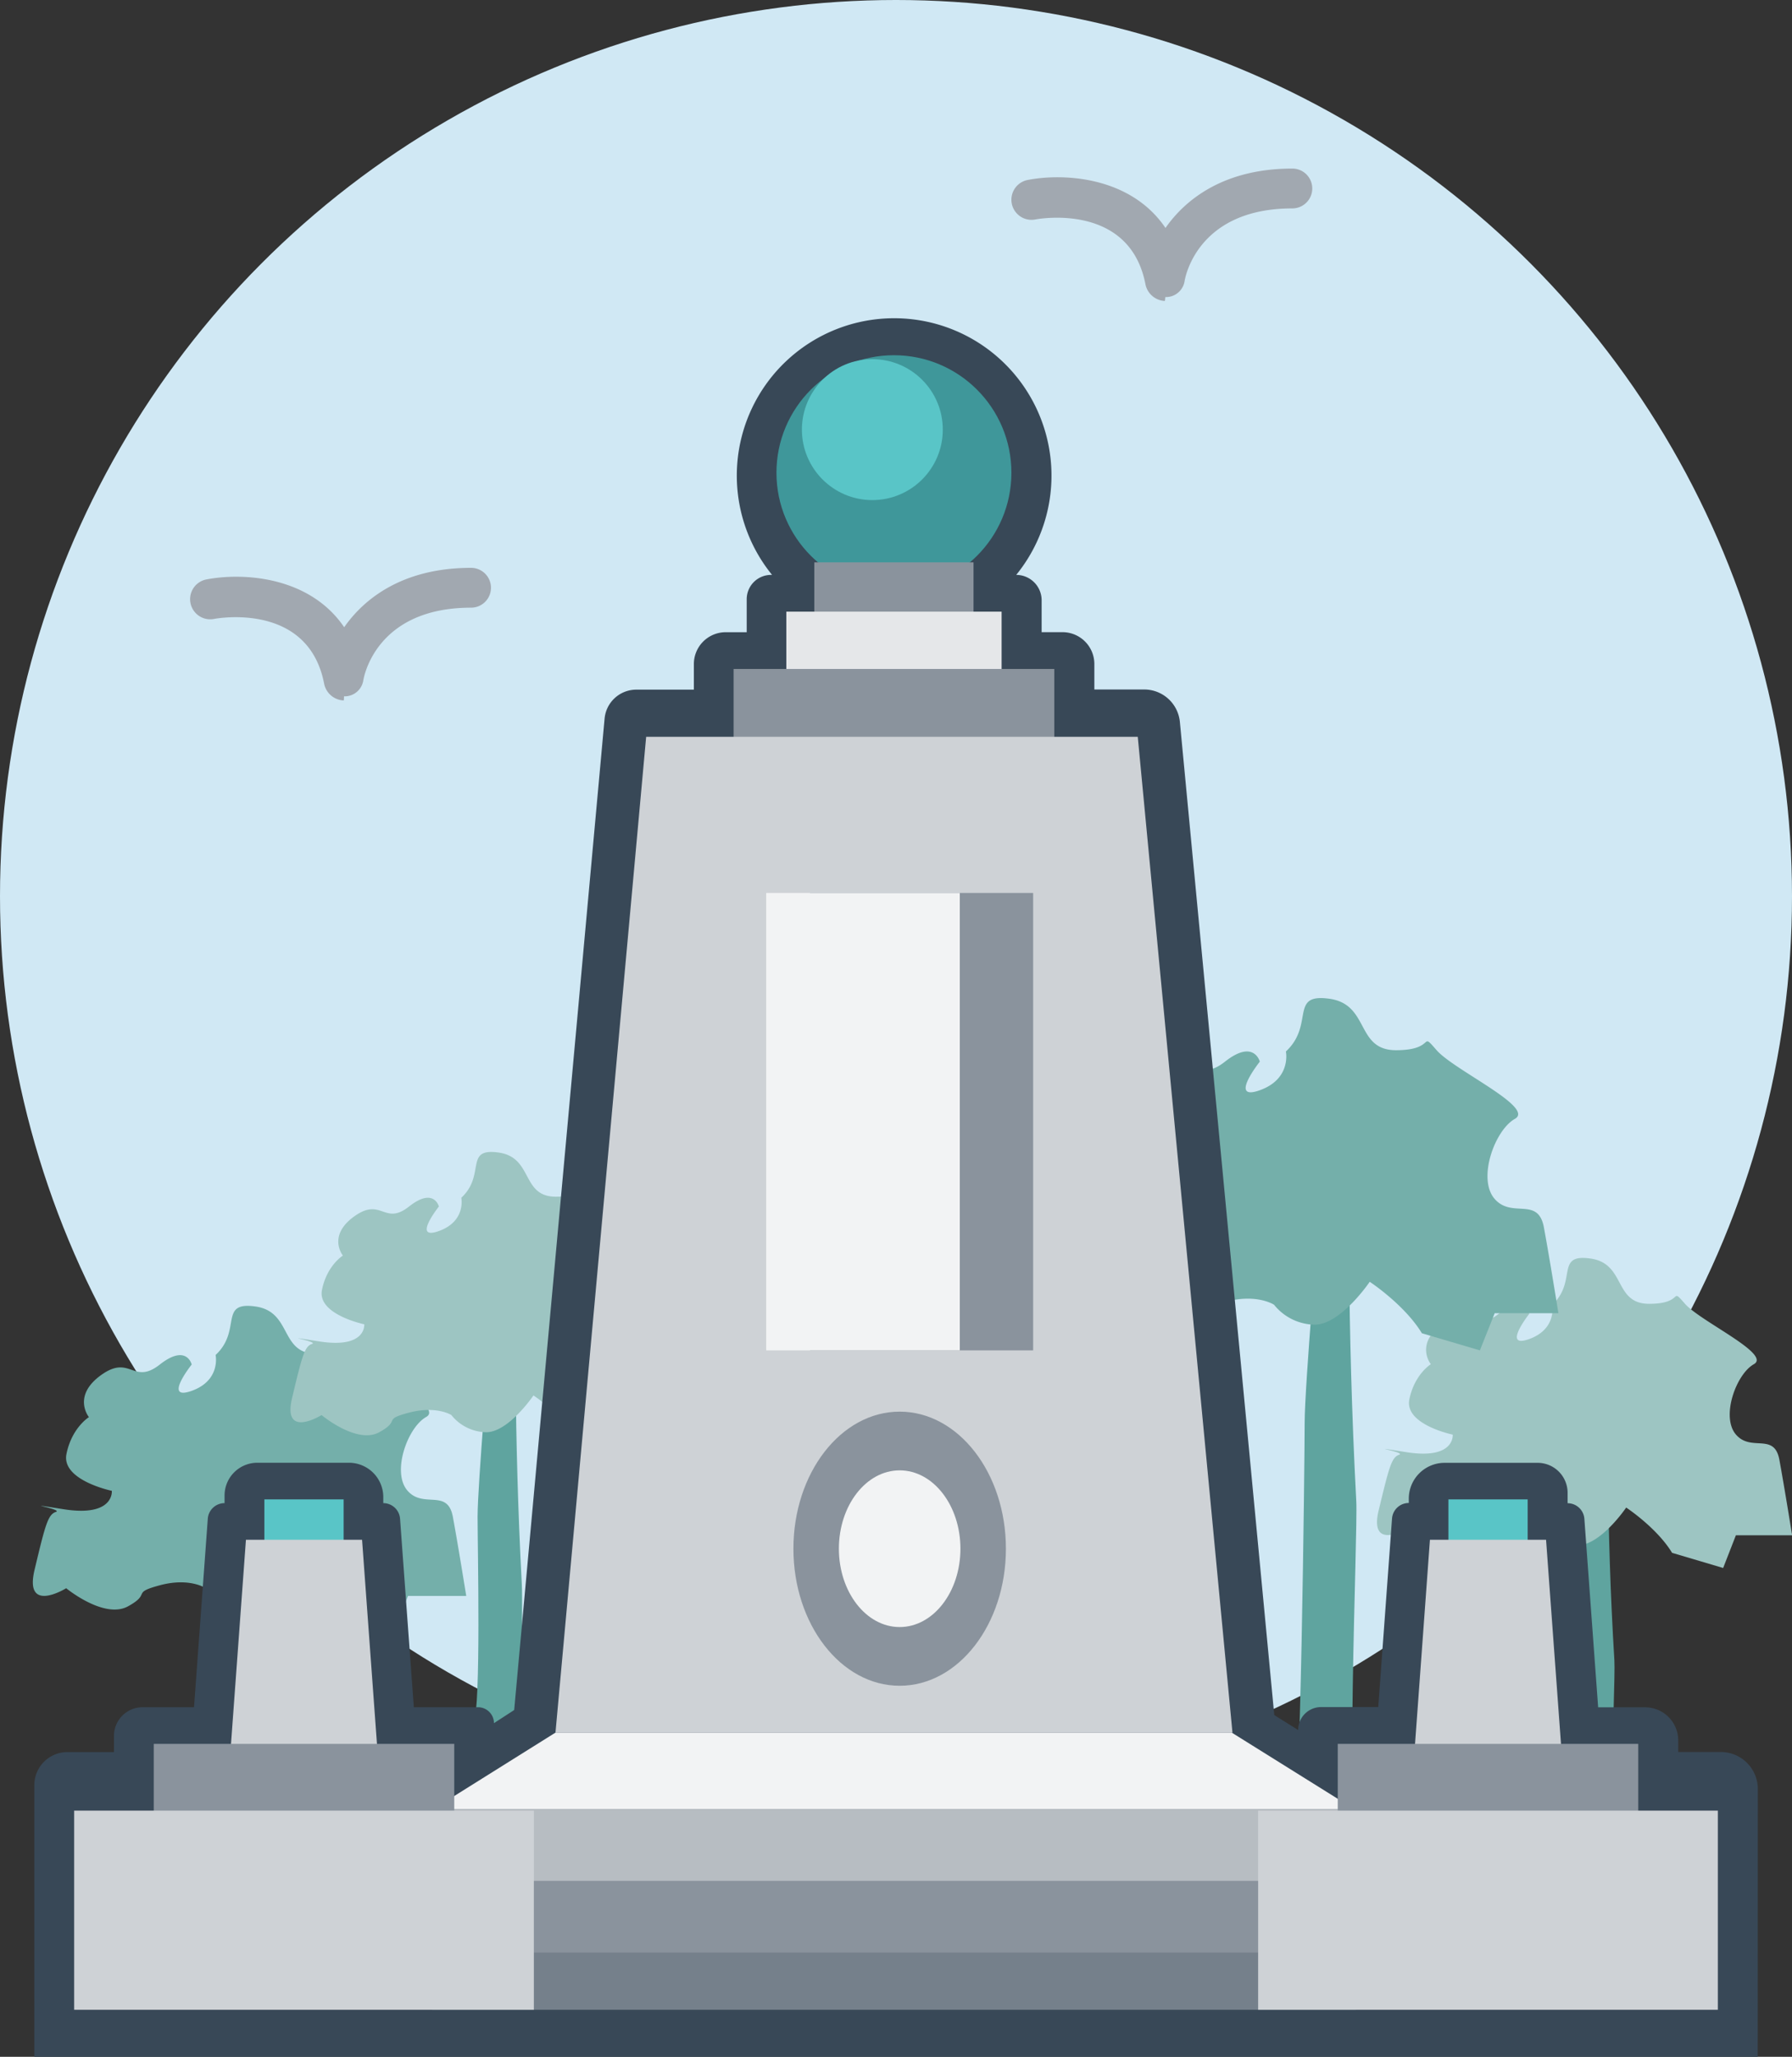 <svg xmlns="http://www.w3.org/2000/svg" width="450" height="516.37" viewBox="0 0 450 516.37"><rect x="0" y="0" width="450" height="516.37" fill="#333333" stroke="none"/><circle cx="225" cy="225" r="225" fill="#d0e8f4"/><path d="M67.28,385S64,423.75,64,432.15s-.89,60.94-2.9,65.52-11.74,5.22-1,4.88c5.38-.17-9.78,2.83-1.75,3.51,11,.94,15.15-3.46,18.5-3,24.71,3.11,6.72-2-.06-5.36-3.62-1.81-.41-39.85-.81-47.39-2.2-41.64-1.63-75.54-1.63-75.54S75.29,388.06,67.28,385Z" transform="translate(-5.38 -6.15)" fill="#5fa49f"/><path d="M33.46,380.43s-12.73-2.64-11.39-9.25,5.64-9.25,5.64-9.25-4.3-5.28,3.07-10.57,8,2.65,14.74-2.64,8,0,8,0-7.37,9.25,0,6.61,6-9,6-9c6.7-6.24.67-13.5,10-12.18s6,11.89,15.41,11.89,5.36-4.63,9.38,0,22.79,13.21,18.09,15.85-8.71,13.88-4.69,18.5,10.06-.66,11.4,6.61,3.35,19.82,3.35,19.82H107.83l-3.35,8.59-13.4-4c-4-6.6-12.06-11.89-12.06-11.89s-6.7,9.91-12.73,9.91a12.29,12.29,0,0,1-9.38-4.62s-4-2.65-11.39-.67-2,2-8,5.29S22,404.88,22,404.88s-10.62,6.6-7.94-4.63,3.35-13.87,5.36-14.53-10.72-2.65,2-.66S33.46,380.43,33.46,380.43Z" transform="translate(-5.38 -6.15)" fill="#74afaa"/><path d="M128.39,342.88s-3.08,36.13-3.08,44,.89,47.67-1,51.94-11,4.87-1,4.56c5-.16-9.11,2.63-1.63,3.27,10.27.87,14.13-3.22,17.25-2.83,23,2.9,6.27-1.84-.06-5-3.37-1.68-2.09-28-2.46-35-2.06-38.83-1.52-70.44-1.52-70.44S135.86,345.73,128.39,342.88Z" transform="translate(-5.38 -6.15)" fill="#5fa49f"/><path d="M96.85,338.62S85,336.16,86.23,330s5.26-8.63,5.26-8.63-4-4.93,2.86-9.85,7.5,2.46,13.75-2.47,7.49,0,7.49,0-6.87,8.63,0,6.16,5.63-8.35,5.63-8.35c6.25-5.82.62-12.59,9.37-11.36s5.62,11.09,14.37,11.09,5-4.32,8.75,0,21.24,12.32,16.87,14.78-8.13,12.94-4.38,17.25,9.38-.62,10.63,6.16S180,363.26,180,363.26H166.2l-3.12,8-12.5-3.7c-3.75-6.16-11.24-11.08-11.24-11.08s-6.25,9.24-11.87,9.24a11.44,11.44,0,0,1-8.75-4.32S115,359,108.1,360.8s-1.88,1.85-7.5,4.93-14.47-4.32-14.47-4.32-9.9,6.16-7.4-4.31,3.12-12.94,5-13.55-10-2.47,1.87-.62S96.85,338.62,96.85,338.62Z" transform="translate(-5.38 -6.15)" fill="#9dc5c2"/><path d="M402.51,369.33s-3.15,31.88-3.15,38.79-.85,77.45-2.77,81.22-11.23,4.3-1,4c5.15-.14-9.34,2.32-1.67,2.89,10.53.77,14.49-2.85,17.69-2.5,23.62,2.56,6.42-1.63-.06-4.41-3.46-1.49-.39-60.09-.77-66.3-2.11-34.26-1.56-62.16-1.56-62.16S410.18,371.84,402.51,369.33Z" transform="translate(-5.38 -6.15)" fill="#5fa49f"/><path d="M370.18,366.32s-12.17-2.52-10.89-8.84,5.4-8.84,5.4-8.84-4.12-5.06,2.93-10.11,7.68,2.53,14.09-2.53,7.69,0,7.69,0-7,8.85,0,6.32,5.76-8.56,5.76-8.56c6.41-6,.65-12.92,9.61-11.65s5.77,11.37,14.74,11.37,5.12-4.42,9,0,21.78,12.63,17.29,15.16-8.32,13.26-4.48,17.68,9.61-.63,10.89,6.32,3.2,18.95,3.2,18.95H441.29l-3.2,8.21L425.27,396c-3.84-6.32-11.53-11.37-11.53-11.37s-6.4,9.47-12.17,9.47a11.76,11.76,0,0,1-9-4.42s-3.84-2.52-10.89-.63-1.92,1.89-7.69,5.05-14.83-4.42-14.83-4.42S349,396,351.6,385.27s3.2-13.26,5.13-13.9-10.25-2.52,1.92-.63S370.18,366.32,370.18,366.32Z" transform="translate(-5.38 -6.15)" fill="#9dc5c2"/><path d="M336.61,312.1S333,354.2,333,363.32s-1,102.24-3.15,107.21-12.76,5.68-1.14,5.31c5.84-.18-10.63,3.07-1.91,3.82,12,1,16.47-3.76,20.1-3.31,26.85,3.39,7.3-2.14-.06-5.82-3.94-2-.44-79.32-.88-87.51-2.39-45.24-1.77-82.07-1.77-82.07S345.32,315.42,336.61,312.1Z" transform="translate(-5.38 -6.15)" fill="#5fa49f"/><path d="M299.87,307.13s-13.83-2.87-12.38-10,6.14-10,6.14-10S289,281.3,297,275.55s8.73,2.87,16-2.87,8.74,0,8.74,0-8,10.05,0,7.18,6.55-9.73,6.55-9.73c7.28-6.78.73-14.67,10.92-13.24s6.55,12.92,16.74,12.92,5.83-5,10.19,0,24.76,14.36,19.66,17.23-9.46,15.07-5.1,20.09,10.92-.71,12.38,7.18,3.64,21.53,3.64,21.53h-16L377,345.17l-14.56-4.3c-4.36-7.18-13.1-12.92-13.1-12.92s-7.28,10.77-13.83,10.77a13.34,13.34,0,0,1-10.19-5S321,330.82,313,333s-2.18,2.16-8.73,5.75-16.86-5-16.86-5-11.54,7.18-8.62-5,3.64-15.08,5.82-15.79-11.65-2.87,2.18-.72S299.87,307.13,299.87,307.13Z" transform="translate(-5.38 -6.15)" fill="#74afaa"/><path d="M91.67,182a5.23,5.23,0,0,1-4.91-4.29c-4-20.37-26.68-16.36-27.64-16.17a5.05,5.05,0,0,1-1.9-9.92c9.25-1.78,25.91-.78,34.59,12,5.35-7.66,15.25-14.91,31.86-14.91a5,5,0,1,1,0,10c-23.94,0-26.94,17.51-27.06,18.26a4.74,4.74,0,0,1-4.84,4C91.74,182,91.7,182,91.67,182Z" transform="translate(-5.38 -6.15)" fill="#a1a8b0"/><path d="M297.87,81.71A5.23,5.23,0,0,1,293,77.42c-4-20.37-26.68-16.36-27.64-16.17a5.05,5.05,0,0,1-1.9-9.92c9.25-1.78,25.91-.78,34.59,12.05,5.35-7.66,15.25-14.91,31.86-14.91a5,5,0,1,1,0,10c-23.94,0-26.95,17.51-27.06,18.26a4.74,4.74,0,0,1-4.84,4C297.93,81.71,297.9,81.71,297.87,81.71Z" transform="translate(-5.38 -6.15)" fill="#a1a8b0"/><path d="M446.77,522.52H14v-68.2a8.3,8.3,0,0,1,8.3-8.3H34v-4.08a7.19,7.19,0,0,1,7.19-7.18H54.1l3.46-47.33a4.22,4.22,0,0,1,4.21-3.91h0v-1.91A8.23,8.23,0,0,1,70,373.38H93a8.63,8.63,0,0,1,8.63,8.63v1.51h0a4.22,4.22,0,0,1,4.21,3.91l3.46,47.33h16.12a4,4,0,0,1,4,4h0l5.08-3.3L157.2,186.58a8,8,0,0,1,8-7.29h14.42v-6.42a8,8,0,0,1,8-8h5.27v-8.28a6.11,6.11,0,0,1,6.11-6.11h.26a39.51,39.51,0,1,1,61.31,0h0a6.38,6.38,0,0,1,6.38,6.38v8h5.24a8,8,0,0,1,8,8v6.39h12.48a9,9,0,0,1,9,8.19l23.7,249.29,6,3.75h0a5.76,5.76,0,0,1,5.76-5.76h14.35l3.46-47.33a4.22,4.22,0,0,1,4.21-3.91h0V382.4a9,9,0,0,1,9-9h23.35a7.53,7.53,0,0,1,7.53,7.53v2.61h0a4.22,4.22,0,0,1,4.21,3.91l3.46,47.33h11.8a8.31,8.31,0,0,1,8.31,8.31V446h10.69a9.3,9.3,0,0,1,9.3,9.3Z" transform="translate(-5.38 -6.15)" fill="#384857"/><circle cx="224.48" cy="118.68" r="29.5" fill="#3f979a"/><circle cx="219.06" cy="107.86" r="17.69" fill="#59c5c7"/><rect x="204.49" y="141.18" width="39.98" height="18.02" fill="#8a939d"/><rect x="197.46" y="153.56" width="54.06" height="21.12" fill="#e5e7e9"/><rect x="184.22" y="167.95" width="80.53" height="17.46" fill="#8a939d"/><polygon points="309.49 434.98 139.49 434.98 162.26 184.98 285.71 184.98 309.49 434.98" fill="#ced2d6"/><polygon points="363.44 502.57 293.96 502.57 224.49 502.57 155.01 502.57 85.53 502.57 85.53 485.67 85.53 468.77 139.49 434.98 224.49 434.98 309.31 434.98 363.44 468.77 363.44 485.67 363.44 502.57" fill="#f2f3f4"/><rect x="108.5" y="456.2" width="231.97" height="48.37" fill="#75808b"/><rect x="108.5" y="454.2" width="231.97" height="36" fill="#8a939d"/><rect x="108.5" y="454.2" width="231.97" height="18" fill="#b7bdc2"/><rect x="203.4" y="224.18" width="56.04" height="114.84" fill="#8a939d"/><rect x="192.4" y="224.18" width="48.62" height="114.84" fill="#f2f3f4"/><ellipse cx="225.92" cy="388.81" rx="26.68" ry="34.41" fill="#8a939d"/><ellipse cx="225.92" cy="388.81" rx="15.26" ry="19.67" fill="#f2f3f4"/><rect x="66.39" y="376.43" width="19.9" height="13.14" fill="#59c5c7"/><polygon points="94.92 441.35 57.75 441.35 61.76 386.57 90.92 386.57 94.92 441.35" fill="#ced2d6"/><rect x="38.61" y="437.81" width="75.46" height="41.67" fill="#8a939d"/><rect x="18.62" y="454.57" width="115.44" height="50" fill="#ced2d6"/><rect x="363.72" y="376.43" width="19.9" height="13.14" fill="#59c5c7"/><polygon points="392.25 441.35 355.08 441.35 359.08 386.57 388.24 386.57 392.25 441.35" fill="#ced2d6"/><rect x="335.93" y="437.81" width="75.46" height="41.67" fill="#8a939d"/><rect x="315.94" y="454.57" width="115.44" height="50" fill="#ced2d6"/></svg>